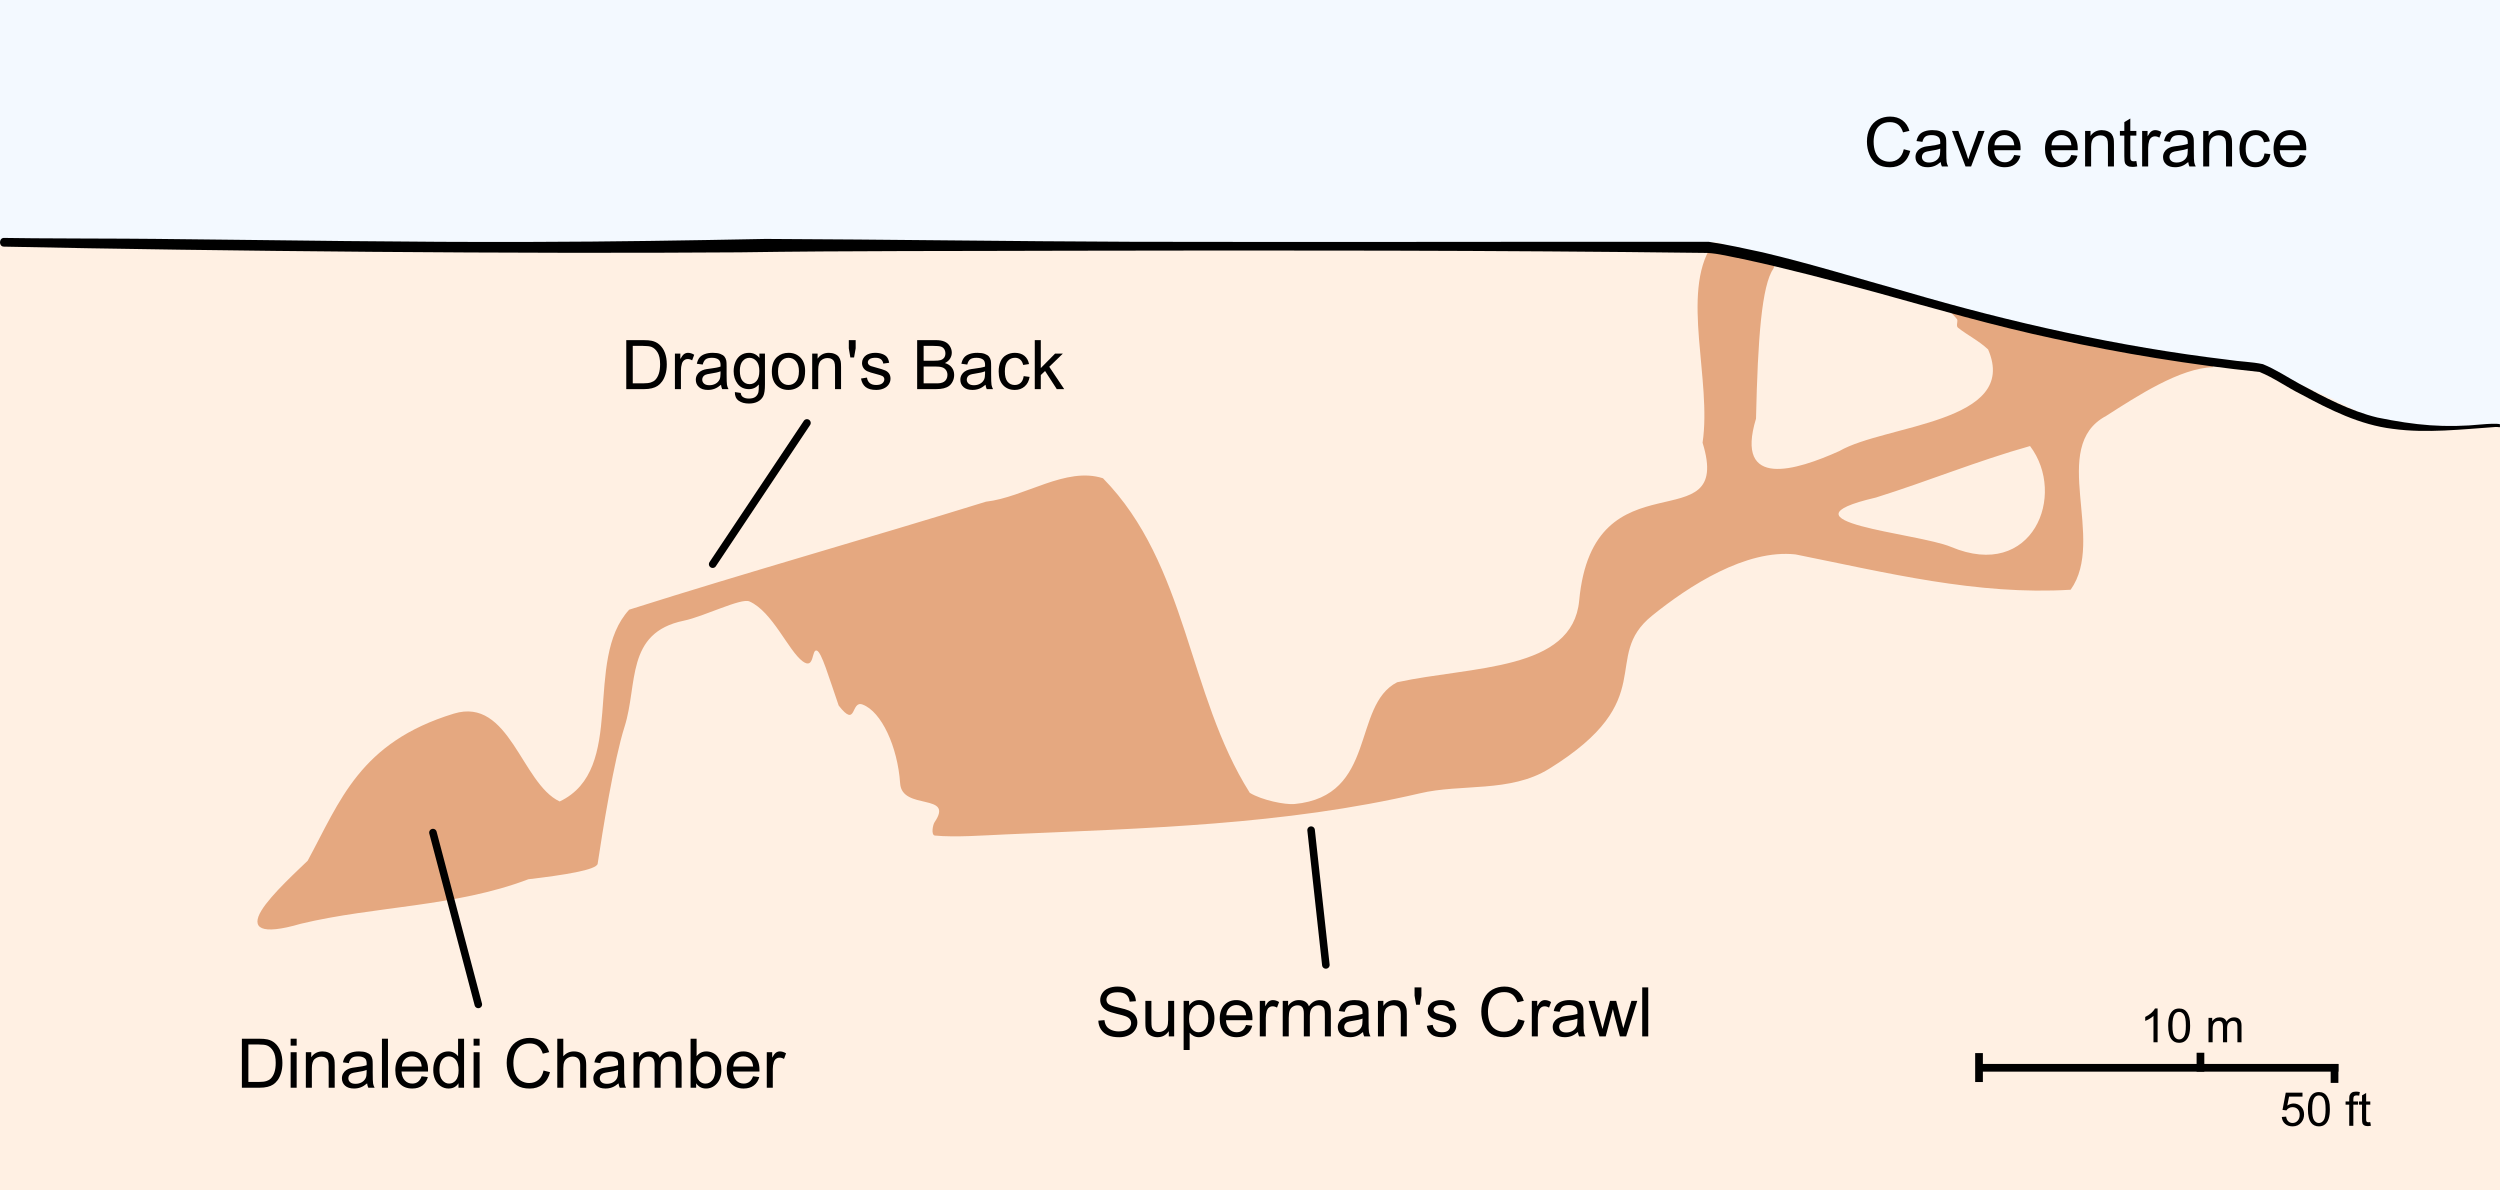 <?xml version="1.0" encoding="UTF-8" standalone="no"?>
<!-- Created with Inkscape (http://www.inkscape.org/) -->

<svg
   xmlns:dc="http://purl.org/dc/elements/1.1/"
   xmlns:cc="http://creativecommons.org/ns#"
   xmlns:rdf="http://www.w3.org/1999/02/22-rdf-syntax-ns#"
   xmlns:svg="http://www.w3.org/2000/svg"
   xmlns="http://www.w3.org/2000/svg"
   xmlns:sodipodi="http://sodipodi.sourceforge.net/DTD/sodipodi-0.dtd"
   xmlns:inkscape="http://www.inkscape.org/namespaces/inkscape"
   id="svg2"
   version="1.1"
   inkscape:version="0.48.4 r9939"
   width="1322.249"
   height="629.404"
   sodipodi:docname="Cross-section_of_the_Rising_Star_cave_system Dinaledi Chamber clean.svg">
  <defs
     id="defs6">
    <marker
       inkscape:stockid="DotS"
       orient="auto"
       refY="0"
       refX="0"
       id="DotS"
       style="overflow:visible">
      <path
         id="path4035"
         d="m -2.5,-1 c 0,2.76 -2.24,5 -5,5 -2.76,0 -5,-2.24 -5,-5 0,-2.76 2.24,-5 5,-5 2.76,0 5,2.24 5,5 z"
         style="fill-rule:evenodd;stroke:#000000;stroke-width:1pt"
         transform="matrix(0.2,0,0,0.2,1.48,0.2)"
         inkscape:connector-curvature="0" />
    </marker>
    <marker
       inkscape:stockid="DotM"
       orient="auto"
       refY="0"
       refX="0"
       id="DotM"
       style="overflow:visible">
      <path
         id="path4032"
         d="m -2.5,-1 c 0,2.76 -2.24,5 -5,5 -2.76,0 -5,-2.24 -5,-5 0,-2.76 2.24,-5 5,-5 2.76,0 5,2.24 5,5 z"
         style="fill-rule:evenodd;stroke:#000000;stroke-width:1pt"
         transform="matrix(0.4,0,0,0.4,2.96,0.4)"
         inkscape:connector-curvature="0" />
    </marker>
    <marker
       inkscape:stockid="DotL"
       orient="auto"
       refY="0"
       refX="0"
       id="DotL"
       style="overflow:visible">
      <path
         id="path4029"
         d="m -2.5,-1 c 0,2.76 -2.24,5 -5,5 -2.76,0 -5,-2.24 -5,-5 0,-2.76 2.24,-5 5,-5 2.76,0 5,2.24 5,5 z"
         style="fill-rule:evenodd;stroke:#000000;stroke-width:1pt"
         transform="matrix(0.8,0,0,0.8,5.92,0.8)"
         inkscape:connector-curvature="0" />
    </marker>
  </defs>
  <sodipodi:namedview
     pagecolor="#ffffff"
     bordercolor="#666666"
     borderopacity="1"
     objecttolerance="10"
     gridtolerance="10"
     guidetolerance="10"
     inkscape:pageopacity="0"
     inkscape:pageshadow="2"
     inkscape:window-width="1366"
     inkscape:window-height="716"
     id="namedview4"
     showgrid="false"
     inkscape:zoom="0.022097087"
     inkscape:cx="1140.4939"
     inkscape:cy="3264.1068"
     inkscape:window-x="-8"
     inkscape:window-y="-8"
     inkscape:window-maximized="1"
     inkscape:current-layer="svg2"
     fit-margin-top="0"
     fit-margin-left="0"
     fit-margin-right="0"
     fit-margin-bottom="0" />
  <g
     id="g3945"
     transform="translate(-2596.074,1203.466)" />
  <g
     id="g5112"
     transform="translate(-5639.971,86.202)">
    <path
       style="fill:#f3f9ff;fill-opacity:1;fill-rule:nonzero;stroke:none"
       d="m 5639.972,510.057 82.72,0 825.477,0 c 65.503,-25.894 137.648,-46.679 199.858,-68.095 40.406,-13.91 67.301,-4.394 88.489,-12.501 21.57,-8.252 39.153,-19.491 61.488,-32.413 16.118,-9.325 44.252,2.858 64.216,-2.754 l 0,-480.497 -1322.248,0 z"
       id="path4609"
       inkscape:connector-curvature="0"
       sodipodi:nodetypes="cccssscccc" />
    <path
       sodipodi:nodetypes="cccssscccc"
       inkscape:connector-curvature="0"
       id="rect4598"
       d="m 5639.972,41.889 82.72,0 825.477,0 c 65.503,21.77 137.648,39.246 199.858,57.252 40.406,11.695 67.301,3.695 88.489,10.51 21.57,6.938 39.252,16.185 61.488,27.251 16.118,8.022 44.252,0.76 64.216,2.315 l 0,403.984 -1322.248,0 z"
       style="fill:#fff0e3;fill-opacity:1;fill-rule:nonzero;stroke:none" />
    <path
       sodipodi:nodetypes="ccscscccccscsccccsssscscscccsscccccccccscccccccccscc"
       inkscape:connector-curvature="0"
       id="path3000"
       d="m 6545.269,43.685 c -16.414,25.346 0.139,71.375 -4.812,104.257 16.662,53.877 -57.852,4.212 -65.254,83.487 -3.489,37.367 -56.548,34.571 -96.284,43.211 -24.104,12.369 -10.437,60.241 -54.3,64.404 -4.954,0.47 -17.257,-2.024 -23.631,-5.916 -32.981,-52.189 -32.9,-120.676 -77.64,-166.371 -19.584,-6.365 -41.408,10.052 -61.92,12.386 -62.748,19.444 -126.14,37.265 -188.683,57.108 -24.697,26.878 -0.969,84.416 -36.759,101.441 -20.23,-9.444 -26.511,-55.469 -55.986,-46.459 -49.759,15.211 -60.024,45.916 -77.305,77.802 -4.52,4.448 -19.31,17.784 -24.492,26.401 -5.477,9.108 -0.68,13.231 20.856,6.938 38.938,-9.366 81.996,-8.9 120.365,-23.542 18.923,-2.229 36.161,-4.94 36.651,-8.232 2.52,-16.939 8.695,-55.1 14.199,-72.375 7.179,-22.534 0.369,-49.756 31.343,-56.147 10.688,-2.205 30.316,-12.155 34.72,-10.196 12.253,5.451 20.581,26.083 28.182,31.699 6.383,4.716 4.563,-6.751 7.509,-5.675 2.492,0.91 6.213,13.745 11.512,29.034 9.7,12.511 6.27,-2.887 12.634,-0.518 9.952,3.704 18.551,22.211 19.885,41.787 0.983,14.425 28.876,4.809 18.201,20.446 -0.908,1.33 -1.984,6.853 0.194,7.067 10.652,1.047 26.332,-0.126 37.223,-0.604 74.674,-3.278 147.213,-4.965 219.163,-21.708 22.046,-5.259 47.796,-0.21 68.458,-12.99 59.625,-36.881 27.003,-58.802 54.464,-81.006 19.485,-15.754 49.604,-35.255 75.87,-32.389 48.04,9.629 96.037,21.706 145.494,18.676 18.989,-26.632 -11.85,-75.559 18.73,-91.903 16.429,-10.502 39.246,-25.484 56.742,-25.797 -0.149,-0.19 -0.302,-0.389 -0.421,-0.55 -2.094,-7.047 -12.672,-0.096 -18.429,-3.054 -39.581,-8.962 -76.065,-17.222 -115.705,-26.174 -1.558,0.836 -2.252,0.399 -5.751,-1.083 0.13,0.535 4.758,5.197 4.888,5.733 0.24,1.419 -0.73,3.363 0.378,4.24 5.087,4.031 11.035,6.889 15.925,11.512 16.784,38.884 -54.514,39.702 -78.719,53.741 -22.724,10.221 -55.453,20.419 -44.042,-17.177 0.961,-42.503 2.99,-70.345 9.279,-79.506 0.042,-0.122 0.083,-0.247 0.13,-0.367 0.544,-1.397 0.826,-2.245 1.273,-3.097 -11.371,-2.893 -22.744,-5.773 -34.137,-8.534 z m 168.388,106.026 c 19.587,25.841 1.412,71.449 -41.733,53.364 -17.838,-7.477 -95.414,-13.153 -39.737,-26.142 27.33,-8.55 53.913,-19.488 81.47,-27.221 z"
       style="fill:#e5a880;fill-opacity:1" />
    <path
       sodipodi:nodetypes="cccccccccccsscsccccccccccccc"
       inkscape:connector-curvature="0"
       id="path3831"
       d="m 5641.83,39.632 c -2.52,0.296 -2.489,4.601 0.162,4.607 115.253,2.443 273.715,3.891 388.994,3.021 58.096,-0.885 116.201,-0.622 174.302,-0.853 112.54,-0.232 225.085,-0.251 337.618,1.169 6.31,0.334 12.483,2.048 18.69,3.195 23.673,5.069 47.115,11.375 70.515,17.645 31.384,8.669 62.67,17.792 94.537,24.56 35.765,7.847 72.009,13.71 108.422,17.565 7.682,3.109 14.419,8.071 21.872,11.762 15.278,8.233 31.215,16.248 48.673,18.325 17.758,2.435 36.535,0.225 54.37,-1.01 0.996,-0.069 2.212,0.319 2.212,0.025 l 0,-1.462 c -1.447,-0.516 -7.326,-0.129 -8.91,0.028 -20.46,2.031 -35.669,0.531 -55.878,-3.57 -14.609,-3.524 -27.972,-10.707 -41.125,-17.78 -6.447,-3.527 -12.642,-7.677 -19.456,-10.459 -6.058,-1.293 -12.3,-1.336 -18.41,-2.318 -57.68,-6.884 -114.604,-19.641 -170.293,-35.964 -25.29,-7.033 -50.386,-14.833 -75.94,-20.868 -9.451,-2.044 -18.965,-4.171 -28.533,-5.578 -101.455,-0.069 -202.911,0.238 -304.366,0.007 -64.773,-0.24 -129.543,-1.24 -194.315,-1.512 -40.754,0.806 -81.512,1.477 -122.275,1.571 -66.887,0.271 -133.766,-0.939 -200.648,-1.59 -12.342,-0.194 -67.896,-0.184 -80.217,-0.516 z"
       style="font-size:medium;font-style:normal;font-variant:normal;font-weight:normal;font-stretch:normal;text-indent:0;text-align:start;text-decoration:none;line-height:normal;letter-spacing:normal;word-spacing:normal;text-transform:none;direction:ltr;block-progression:tb;writing-mode:lr-tb;text-anchor:start;baseline-shift:baseline;color:#000000;fill:#000000;fill-opacity:1;stroke:none;stroke-width:5;marker:none;visibility:visible;display:inline;overflow:visible;enable-background:accumulate;font-family:Sans;-inkscape-font-specification:Sans" />
    <g
       id="flowRoot3842"
       style="font-size:10px;font-style:normal;font-variant:normal;font-weight:normal;font-stretch:normal;text-align:center;line-height:125%;letter-spacing:0px;word-spacing:0px;text-anchor:middle;fill:#000000;fill-opacity:1;stroke:none;font-family:Arial;-inkscape-font-specification:Arial"
       transform="matrix(0.503,0,0,0.503,2821.627,-65.274)">
      <path
         id="path5035"
         style="font-size:72px"
         d="m 6757.961,1031.603 6.434,-0.562 c 0.305,2.578 1.014,4.693 2.127,6.346 1.113,1.652 2.842,2.988 5.186,4.008 2.344,1.02 4.981,1.529 7.91,1.529 2.602,0 4.898,-0.387 6.891,-1.16 1.992,-0.773 3.475,-1.834 4.447,-3.182 0.973,-1.348 1.459,-2.818 1.459,-4.412 -1e-4,-1.617 -0.469,-3.029 -1.406,-4.236 -0.938,-1.207 -2.484,-2.221 -4.641,-3.041 -1.383,-0.539 -4.441,-1.377 -9.176,-2.514 -4.734,-1.137 -8.051,-2.209 -9.949,-3.217 -2.461,-1.289 -4.295,-2.889 -5.502,-4.799 -1.207,-1.91 -1.81,-4.049 -1.81,-6.416 0,-2.602 0.738,-5.033 2.215,-7.295 1.477,-2.262 3.633,-3.978 6.469,-5.15 2.836,-1.172 5.988,-1.758 9.457,-1.758 3.82,5e-5 7.189,0.615 10.107,1.846 2.918,1.231 5.162,3.041 6.732,5.432 1.57,2.391 2.414,5.098 2.531,8.121 l -6.539,0.492 c -0.352,-3.258 -1.541,-5.719 -3.568,-7.383 -2.027,-1.664 -5.021,-2.496 -8.982,-2.496 -4.125,10e-5 -7.131,0.756 -9.018,2.268 -1.887,1.512 -2.83,3.334 -2.83,5.467 0,1.852 0.668,3.375 2.004,4.57 1.312,1.195 4.74,2.42 10.283,3.674 5.543,1.254 9.346,2.35 11.408,3.287 3,1.383 5.215,3.135 6.644,5.256 1.43,2.121 2.144,4.564 2.145,7.33 -1e-4,2.742 -0.785,5.326 -2.356,7.752 -1.57,2.426 -3.826,4.312 -6.768,5.66 -2.941,1.348 -6.252,2.022 -9.932,2.022 -4.664,0 -8.572,-0.68 -11.725,-2.039 -3.152,-1.359 -5.625,-3.404 -7.418,-6.135 -1.793,-2.731 -2.736,-5.818 -2.83,-9.264 z"
         inkscape:connector-curvature="0" />
      <path
         id="path5037"
         style="font-size:72px"
         d="m 6832.035,1048.161 0,-5.484 c -2.906,4.219 -6.856,6.328 -11.848,6.328 -2.203,0 -4.26,-0.422 -6.17,-1.266 -1.91,-0.844 -3.328,-1.904 -4.254,-3.182 -0.926,-1.277 -1.576,-2.842 -1.951,-4.693 -0.258,-1.242 -0.387,-3.211 -0.387,-5.906 l 0,-23.133 6.328,0 0,20.707 c 0,3.305 0.129,5.531 0.387,6.68 0.399,1.664 1.242,2.971 2.531,3.92 1.289,0.949 2.883,1.424 4.781,1.424 1.898,0 3.68,-0.486 5.344,-1.459 1.664,-0.973 2.842,-2.297 3.533,-3.973 0.691,-1.676 1.037,-4.107 1.037,-7.295 l 0,-20.004 6.328,0 0,37.336 z"
         inkscape:connector-curvature="0" />
      <path
         id="path5039"
         style="font-size:72px"
         d="m 6847.645,1062.47 0,-51.645 5.766,0 0,4.851 c 1.359,-1.898 2.894,-3.322 4.605,-4.271 1.711,-0.949 3.785,-1.424 6.223,-1.424 3.188,0 6,0.82 8.438,2.461 2.437,1.641 4.277,3.955 5.519,6.943 1.242,2.988 1.863,6.264 1.863,9.826 0,3.82 -0.686,7.26 -2.057,10.318 -1.371,3.059 -3.363,5.402 -5.977,7.031 -2.613,1.629 -5.361,2.443 -8.244,2.443 -2.109,0 -4.002,-0.445 -5.678,-1.336 -1.676,-0.891 -3.053,-2.016 -4.131,-3.375 l 0,18.176 z m 5.731,-32.766 c 0,4.805 0.973,8.355 2.918,10.652 1.945,2.297 4.301,3.445 7.066,3.445 2.812,0 5.221,-1.189 7.225,-3.568 2.004,-2.379 3.006,-6.064 3.006,-11.057 0,-4.758 -0.979,-8.32 -2.936,-10.688 -1.957,-2.367 -4.295,-3.551 -7.014,-3.551 -2.695,1e-4 -5.08,1.26 -7.154,3.779 -2.074,2.52 -3.111,6.182 -3.111,10.986 z"
         inkscape:connector-curvature="0" />
      <path
         id="path5041"
         style="font-size:72px"
         d="m 6913.281,1036.138 6.539,0.808 c -1.031,3.82 -2.941,6.785 -5.731,8.895 -2.789,2.109 -6.351,3.164 -10.688,3.164 -5.461,0 -9.791,-1.682 -12.99,-5.045 -3.199,-3.363 -4.799,-8.08 -4.799,-14.15 0,-6.281 1.617,-11.156 4.851,-14.625 3.234,-3.469 7.43,-5.203 12.586,-5.203 4.992,0 9.07,1.699 12.234,5.098 3.164,3.398 4.746,8.18 4.746,14.344 0,0.375 -0.012,0.938 -0.035,1.688 l -27.844,0 c 0.234,4.102 1.395,7.242 3.481,9.422 2.086,2.18 4.688,3.269 7.805,3.269 2.32,0 4.301,-0.609 5.941,-1.828 1.641,-1.219 2.941,-3.164 3.902,-5.836 z m -20.777,-10.23 20.848,0 c -0.281,-3.141 -1.078,-5.496 -2.391,-7.066 -2.016,-2.438 -4.629,-3.656 -7.84,-3.656 -2.906,10e-5 -5.35,0.973 -7.33,2.918 -1.98,1.945 -3.076,4.547 -3.287,7.805 z"
         inkscape:connector-curvature="0" />
      <path
         id="path5043"
         style="font-size:72px"
         d="m 6927.73,1048.161 0,-37.336 5.695,0 0,5.66 c 1.453,-2.648 2.795,-4.394 4.025,-5.238 1.23,-0.844 2.584,-1.266 4.061,-1.266 2.133,0 4.301,0.68 6.504,2.039 l -2.18,5.871 c -1.547,-0.914 -3.094,-1.371 -4.641,-1.371 -1.383,0 -2.625,0.416 -3.727,1.248 -1.101,0.832 -1.887,1.986 -2.355,3.463 -0.703,2.25 -1.055,4.711 -1.055,7.383 l 0,19.547 z"
         inkscape:connector-curvature="0" />
      <path
         id="path5045"
         style="font-size:72px"
         d="m 6951.848,1048.161 0,-37.336 5.66,0 0,5.238 c 1.172,-1.828 2.731,-3.299 4.676,-4.412 1.945,-1.113 4.16,-1.67 6.644,-1.67 2.766,0 5.033,0.574 6.803,1.723 1.77,1.148 3.018,2.754 3.744,4.816 2.953,-4.359 6.797,-6.539 11.531,-6.539 3.703,0 6.551,1.025 8.543,3.076 1.992,2.051 2.988,5.209 2.988,9.475 l 0,25.629 -6.293,0 0,-23.52 c 0,-2.531 -0.205,-4.354 -0.615,-5.467 -0.41,-1.113 -1.154,-2.01 -2.232,-2.689 -1.078,-0.68 -2.344,-1.02 -3.797,-1.02 -2.625,0 -4.805,0.873 -6.539,2.619 -1.734,1.746 -2.602,4.541 -2.602,8.385 l 0,21.691 -6.328,0 0,-24.258 c 0,-2.812 -0.516,-4.922 -1.547,-6.328 -1.031,-1.406 -2.719,-2.109 -5.062,-2.109 -1.781,0 -3.428,0.469 -4.939,1.406 -1.512,0.938 -2.607,2.309 -3.287,4.113 -0.68,1.805 -1.02,4.406 -1.02,7.805 l 0,19.371 z"
         inkscape:connector-curvature="0" />
      <path
         id="path5047"
         style="font-size:72px"
         d="m 7036.258,1043.556 c -2.344,1.992 -4.6,3.398 -6.768,4.219 -2.168,0.82 -4.494,1.23 -6.979,1.23 -4.102,0 -7.254,-1.002 -9.457,-3.006 -2.203,-2.004 -3.305,-4.564 -3.305,-7.682 0,-1.828 0.416,-3.498 1.248,-5.01 0.832,-1.512 1.922,-2.725 3.27,-3.639 1.348,-0.914 2.865,-1.605 4.553,-2.074 1.242,-0.328 3.117,-0.644 5.625,-0.949 5.109,-0.609 8.871,-1.336 11.285,-2.18 0.023,-0.867 0.035,-1.418 0.035,-1.652 0,-2.578 -0.598,-4.394 -1.793,-5.449 -1.617,-1.43 -4.02,-2.144 -7.207,-2.144 -2.977,0 -5.174,0.521 -6.592,1.564 -1.418,1.043 -2.467,2.889 -3.147,5.537 l -6.188,-0.844 c 0.562,-2.648 1.488,-4.787 2.777,-6.416 1.289,-1.629 3.152,-2.883 5.59,-3.762 2.438,-0.879 5.262,-1.318 8.473,-1.318 3.188,0 5.777,0.375 7.769,1.125 1.992,0.75 3.457,1.693 4.394,2.83 0.938,1.137 1.594,2.572 1.969,4.307 0.211,1.078 0.316,3.023 0.316,5.836 l 0,8.438 c 0,5.883 0.135,9.604 0.404,11.162 0.27,1.559 0.803,3.053 1.6,4.482 l -6.609,0 c -0.656,-1.312 -1.078,-2.848 -1.266,-4.606 z m -0.527,-14.133 c -2.297,0.938 -5.742,1.734 -10.336,2.391 -2.602,0.375 -4.441,0.797 -5.519,1.266 -1.078,0.469 -1.91,1.154 -2.496,2.057 -0.586,0.902 -0.879,1.904 -0.879,3.006 0,1.688 0.639,3.094 1.916,4.219 1.277,1.125 3.147,1.688 5.607,1.688 2.438,0 4.606,-0.533 6.504,-1.6 1.899,-1.066 3.293,-2.525 4.184,-4.377 0.68,-1.43 1.02,-3.539 1.02,-6.328 z"
         inkscape:connector-curvature="0" />
      <path
         id="path5049"
         style="font-size:72px"
         d="m 7051.973,1048.161 0,-37.336 5.695,0 0,5.309 c 2.742,-4.101 6.703,-6.152 11.883,-6.152 2.25,0 4.318,0.404 6.205,1.213 1.887,0.809 3.299,1.869 4.236,3.182 0.938,1.313 1.594,2.871 1.969,4.676 0.234,1.172 0.352,3.223 0.352,6.152 l 0,22.957 -6.328,0 0,-22.711 c -1e-4,-2.578 -0.246,-4.506 -0.738,-5.783 -0.492,-1.277 -1.365,-2.297 -2.619,-3.058 -1.254,-0.762 -2.725,-1.143 -4.412,-1.143 -2.695,0 -5.021,0.856 -6.979,2.566 -1.957,1.711 -2.936,4.957 -2.936,9.738 l 0,20.391 z"
         inkscape:connector-curvature="0" />
      <path
         id="path5051"
         style="font-size:72px"
         d="m 7092.086,1014.868 -1.617,-9.633 0,-8.613 7.207,0 0,8.613 -1.688,9.633 z"
         inkscape:connector-curvature="0" />
      <path
         id="path5053"
         style="font-size:72px"
         d="m 7103.301,1037.017 6.258,-0.984 c 0.351,2.508 1.33,4.43 2.936,5.766 1.605,1.336 3.85,2.004 6.732,2.004 2.906,0 5.062,-0.592 6.469,-1.775 1.406,-1.184 2.109,-2.572 2.109,-4.166 0,-1.43 -0.621,-2.555 -1.863,-3.375 -0.867,-0.562 -3.023,-1.277 -6.469,-2.144 -4.641,-1.172 -7.857,-2.186 -9.65,-3.041 -1.793,-0.856 -3.152,-2.039 -4.078,-3.551 -0.926,-1.512 -1.389,-3.182 -1.389,-5.01 0,-1.664 0.381,-3.205 1.143,-4.623 0.762,-1.418 1.799,-2.596 3.111,-3.533 0.984,-0.727 2.326,-1.342 4.025,-1.846 1.699,-0.504 3.521,-0.756 5.467,-0.756 2.93,0 5.502,0.422 7.717,1.266 2.215,0.844 3.849,1.986 4.904,3.428 1.055,1.441 1.781,3.369 2.18,5.783 l -6.188,0.844 c -0.281,-1.922 -1.096,-3.422 -2.443,-4.5 -1.348,-1.078 -3.252,-1.617 -5.713,-1.617 -2.906,10e-5 -4.981,0.48 -6.223,1.441 -1.242,0.961 -1.863,2.086 -1.863,3.375 -1e-4,0.82 0.258,1.559 0.773,2.215 0.516,0.68 1.324,1.242 2.426,1.688 0.633,0.234 2.496,0.773 5.59,1.617 4.477,1.195 7.6,2.174 9.369,2.936 1.77,0.762 3.158,1.869 4.166,3.322 1.008,1.453 1.512,3.258 1.512,5.414 0,2.109 -0.615,4.096 -1.846,5.959 -1.23,1.863 -3.006,3.305 -5.326,4.324 -2.32,1.02 -4.945,1.529 -7.875,1.529 -4.852,0 -8.549,-1.008 -11.092,-3.023 -2.543,-2.016 -4.166,-5.004 -4.869,-8.965 z"
         inkscape:connector-curvature="0" />
      <path
         id="path5055"
         style="font-size:72px"
         d="m 7199.383,1030.091 6.82,1.723 c -1.43,5.602 -4.002,9.873 -7.717,12.815 -3.715,2.941 -8.256,4.412 -13.623,4.412 -5.555,0 -10.072,-1.131 -13.553,-3.393 -3.48,-2.262 -6.129,-5.537 -7.945,-9.826 -1.816,-4.289 -2.725,-8.895 -2.725,-13.816 0,-5.367 1.025,-10.049 3.076,-14.045 2.051,-3.996 4.969,-7.031 8.754,-9.105 3.785,-2.074 7.951,-3.111 12.498,-3.111 5.156,5e-5 9.492,1.313 13.008,3.938 3.515,2.625 5.965,6.316 7.348,11.074 l -6.715,1.582 c -1.195,-3.75 -2.93,-6.481 -5.203,-8.191 -2.273,-1.711 -5.133,-2.566 -8.578,-2.566 -3.961,0 -7.271,0.949 -9.932,2.848 -2.66,1.899 -4.529,4.447 -5.607,7.646 -1.078,3.199 -1.617,6.498 -1.617,9.896 0,4.383 0.639,8.209 1.916,11.479 1.277,3.269 3.264,5.713 5.959,7.33 2.695,1.617 5.613,2.426 8.754,2.426 3.82,0 7.055,-1.102 9.703,-3.305 2.648,-2.203 4.441,-5.473 5.379,-9.809 z"
         inkscape:connector-curvature="0" />
      <path
         id="path5057"
         style="font-size:72px"
         d="m 7213.762,1048.161 0,-37.336 5.695,0 0,5.66 c 1.453,-2.648 2.795,-4.394 4.025,-5.238 1.23,-0.844 2.584,-1.266 4.061,-1.266 2.133,0 4.301,0.68 6.504,2.039 l -2.18,5.871 c -1.547,-0.914 -3.094,-1.371 -4.641,-1.371 -1.383,0 -2.625,0.416 -3.727,1.248 -1.102,0.832 -1.887,1.986 -2.356,3.463 -0.703,2.25 -1.055,4.711 -1.055,7.383 l 0,19.547 z"
         inkscape:connector-curvature="0" />
      <path
         id="path5059"
         style="font-size:72px"
         d="m 7262.242,1043.556 c -2.344,1.992 -4.6,3.398 -6.768,4.219 -2.168,0.82 -4.494,1.23 -6.979,1.23 -4.102,0 -7.254,-1.002 -9.457,-3.006 -2.203,-2.004 -3.305,-4.564 -3.305,-7.682 0,-1.828 0.416,-3.498 1.248,-5.01 0.832,-1.512 1.922,-2.725 3.27,-3.639 1.348,-0.914 2.865,-1.605 4.553,-2.074 1.242,-0.328 3.117,-0.644 5.625,-0.949 5.109,-0.609 8.871,-1.336 11.285,-2.18 0.024,-0.867 0.035,-1.418 0.035,-1.652 0,-2.578 -0.598,-4.394 -1.793,-5.449 -1.617,-1.43 -4.019,-2.144 -7.207,-2.144 -2.977,0 -5.174,0.521 -6.592,1.564 -1.418,1.043 -2.467,2.889 -3.147,5.537 l -6.188,-0.844 c 0.562,-2.648 1.488,-4.787 2.777,-6.416 1.289,-1.629 3.152,-2.883 5.59,-3.762 2.438,-0.879 5.262,-1.318 8.473,-1.318 3.187,0 5.777,0.375 7.769,1.125 1.992,0.75 3.457,1.693 4.394,2.83 0.938,1.137 1.594,2.572 1.969,4.307 0.211,1.078 0.316,3.023 0.316,5.836 l 0,8.438 c -10e-5,5.883 0.135,9.604 0.404,11.162 0.27,1.559 0.803,3.053 1.6,4.482 l -6.609,0 c -0.656,-1.312 -1.078,-2.848 -1.266,-4.606 z m -0.527,-14.133 c -2.297,0.938 -5.742,1.734 -10.336,2.391 -2.602,0.375 -4.441,0.797 -5.519,1.266 -1.078,0.469 -1.91,1.154 -2.496,2.057 -0.586,0.902 -0.879,1.904 -0.879,3.006 0,1.688 0.639,3.094 1.916,4.219 1.277,1.125 3.147,1.688 5.607,1.688 2.438,0 4.606,-0.533 6.504,-1.6 1.898,-1.066 3.293,-2.525 4.184,-4.377 0.68,-1.43 1.02,-3.539 1.02,-6.328 z"
         inkscape:connector-curvature="0" />
      <path
         id="path5061"
         style="font-size:72px"
         d="m 7284.848,1048.161 -11.426,-37.336 6.539,0 5.941,21.551 2.215,8.016 c 0.094,-0.399 0.738,-2.965 1.934,-7.699 l 5.941,-21.867 6.504,0 5.59,21.656 1.863,7.137 2.144,-7.207 6.399,-21.586 6.152,0 -11.672,37.336 -6.574,0 -5.941,-22.359 -1.441,-6.363 -7.559,28.723 z"
         inkscape:connector-curvature="0" />
      <path
         id="path5063"
         style="font-size:72px"
         d="m 7329.848,1048.161 0,-51.539 6.328,0 0,51.539 z"
         inkscape:connector-curvature="0" />
    </g>
    <g
       id="flowRoot3852"
       style="font-size:10px;font-style:normal;font-variant:normal;font-weight:normal;font-stretch:normal;text-align:center;line-height:125%;letter-spacing:0px;word-spacing:0px;text-anchor:middle;fill:#000000;fill-opacity:1;stroke:none;font-family:Arial;-inkscape-font-specification:Arial"
       transform="matrix(0.503,0,0,0.503,2540.544,-407.613)">
      <path
         id="path4985"
         style="font-size:72px"
         d="m 6820.398,1048.161 0,-51.539 17.754,0 c 4.008,5e-5 7.066,0.246 9.176,0.738 2.953,0.68 5.473,1.91 7.559,3.691 2.719,2.297 4.752,5.232 6.1,8.807 1.348,3.574 2.022,7.658 2.022,12.252 0,3.914 -0.457,7.383 -1.371,10.406 -0.914,3.023 -2.086,5.525 -3.516,7.506 -1.43,1.98 -2.994,3.539 -4.693,4.676 -1.699,1.137 -3.75,1.998 -6.152,2.584 -2.402,0.586 -5.162,0.879 -8.279,0.879 z m 6.82,-6.082 11.004,0 c 3.398,0 6.064,-0.316 7.998,-0.949 1.934,-0.633 3.475,-1.523 4.623,-2.672 1.617,-1.617 2.877,-3.791 3.779,-6.521 0.902,-2.731 1.353,-6.041 1.354,-9.932 -1e-4,-5.391 -0.885,-9.533 -2.654,-12.428 -1.77,-2.894 -3.92,-4.834 -6.451,-5.818 -1.828,-0.703 -4.77,-1.055 -8.824,-1.055 l -10.828,0 z"
         inkscape:connector-curvature="0" />
      <path
         id="path4987"
         style="font-size:72px"
         d="m 6871.551,1048.161 0,-37.336 5.695,0 0,5.66 c 1.453,-2.648 2.795,-4.394 4.025,-5.238 1.23,-0.844 2.584,-1.266 4.061,-1.266 2.133,0 4.301,0.68 6.504,2.039 l -2.18,5.871 c -1.547,-0.914 -3.094,-1.371 -4.641,-1.371 -1.383,0 -2.625,0.416 -3.727,1.248 -1.102,0.832 -1.887,1.986 -2.356,3.463 -0.703,2.25 -1.055,4.711 -1.055,7.383 l 0,19.547 z"
         inkscape:connector-curvature="0" />
      <path
         id="path4989"
         style="font-size:72px"
         d="m 6920.031,1043.556 c -2.344,1.992 -4.6,3.398 -6.768,4.219 -2.168,0.82 -4.494,1.23 -6.979,1.23 -4.102,0 -7.254,-1.002 -9.457,-3.006 -2.203,-2.004 -3.305,-4.564 -3.305,-7.682 0,-1.828 0.416,-3.498 1.248,-5.01 0.832,-1.512 1.922,-2.725 3.269,-3.639 1.348,-0.914 2.865,-1.605 4.553,-2.074 1.242,-0.328 3.117,-0.644 5.625,-0.949 5.109,-0.609 8.871,-1.336 11.285,-2.18 0.023,-0.867 0.035,-1.418 0.035,-1.652 -10e-5,-2.578 -0.598,-4.394 -1.793,-5.449 -1.617,-1.43 -4.02,-2.144 -7.207,-2.144 -2.977,0 -5.174,0.521 -6.592,1.564 -1.418,1.043 -2.467,2.889 -3.147,5.537 l -6.188,-0.844 c 0.562,-2.648 1.488,-4.787 2.777,-6.416 1.289,-1.629 3.152,-2.883 5.59,-3.762 2.438,-0.879 5.262,-1.318 8.473,-1.318 3.188,0 5.777,0.375 7.77,1.125 1.992,0.75 3.457,1.693 4.394,2.83 0.938,1.137 1.594,2.572 1.969,4.307 0.211,1.078 0.316,3.023 0.316,5.836 l 0,8.438 c 0,5.883 0.135,9.604 0.404,11.162 0.27,1.559 0.803,3.053 1.6,4.482 l -6.609,0 c -0.656,-1.312 -1.078,-2.848 -1.266,-4.606 z m -0.527,-14.133 c -2.297,0.938 -5.742,1.734 -10.336,2.391 -2.602,0.375 -4.441,0.797 -5.52,1.266 -1.078,0.469 -1.91,1.154 -2.496,2.057 -0.586,0.902 -0.879,1.904 -0.879,3.006 0,1.688 0.639,3.094 1.916,4.219 1.277,1.125 3.146,1.688 5.607,1.688 2.438,0 4.605,-0.533 6.504,-1.6 1.898,-1.066 3.293,-2.525 4.184,-4.377 0.68,-1.43 1.02,-3.539 1.02,-6.328 z"
         inkscape:connector-curvature="0" />
      <path
         id="path4991"
         style="font-size:72px"
         d="m 6934.586,1051.255 6.152,0.914 c 0.258,1.898 0.973,3.281 2.144,4.148 1.57,1.172 3.715,1.758 6.434,1.758 2.93,-10e-5 5.191,-0.586 6.785,-1.758 1.594,-1.172 2.672,-2.812 3.234,-4.922 0.328,-1.289 0.48,-3.996 0.457,-8.121 -2.766,3.258 -6.211,4.887 -10.336,4.887 -5.133,0 -9.105,-1.852 -11.918,-5.555 -2.812,-3.703 -4.219,-8.145 -4.219,-13.324 0,-3.562 0.644,-6.85 1.934,-9.861 1.289,-3.012 3.158,-5.338 5.607,-6.979 2.449,-1.641 5.326,-2.461 8.631,-2.461 4.406,0 8.039,1.781 10.898,5.344 l 0,-4.5 5.836,0 0,32.273 c -1e-4,5.812 -0.592,9.932 -1.775,12.357 -1.184,2.426 -3.059,4.342 -5.625,5.748 -2.567,1.406 -5.725,2.109 -9.475,2.109 -4.453,0 -8.051,-1.002 -10.793,-3.006 -2.742,-2.004 -4.066,-5.021 -3.973,-9.053 z m 5.238,-22.43 c 0,4.898 0.973,8.473 2.918,10.723 1.945,2.25 4.383,3.375 7.312,3.375 2.906,0 5.344,-1.119 7.312,-3.357 1.969,-2.238 2.953,-5.748 2.953,-10.529 0,-4.57 -1.014,-8.016 -3.041,-10.336 -2.027,-2.32 -4.471,-3.481 -7.33,-3.481 -2.812,0 -5.203,1.143 -7.172,3.428 -1.969,2.285 -2.953,5.678 -2.953,10.178 z"
         inkscape:connector-curvature="0" />
      <path
         id="path4993"
         style="font-size:72px"
         d="m 6973.469,1029.493 c 0,-6.914 1.922,-12.035 5.766,-15.363 3.211,-2.765 7.125,-4.148 11.742,-4.148 5.133,0 9.328,1.682 12.586,5.045 3.258,3.363 4.887,8.01 4.887,13.94 0,4.805 -0.721,8.584 -2.162,11.338 -1.441,2.754 -3.539,4.893 -6.293,6.416 -2.754,1.523 -5.76,2.285 -9.018,2.285 -5.227,0 -9.451,-1.676 -12.674,-5.027 -3.223,-3.352 -4.834,-8.18 -4.834,-14.484 z m 6.504,0 c -1e-4,4.781 1.043,8.361 3.129,10.74 2.086,2.379 4.711,3.568 7.875,3.568 3.141,0 5.754,-1.195 7.84,-3.586 2.086,-2.391 3.129,-6.035 3.129,-10.934 0,-4.617 -1.049,-8.115 -3.147,-10.494 -2.098,-2.379 -4.705,-3.568 -7.822,-3.568 -3.164,0 -5.789,1.184 -7.875,3.551 -2.086,2.367 -3.129,5.941 -3.129,10.723 z"
         inkscape:connector-curvature="0" />
      <path
         id="path4995"
         style="font-size:72px"
         d="m 7015.902,1048.161 0,-37.336 5.695,0 0,5.309 c 2.742,-4.101 6.703,-6.152 11.883,-6.152 2.25,0 4.318,0.404 6.205,1.213 1.887,0.809 3.299,1.869 4.236,3.182 0.937,1.313 1.594,2.871 1.969,4.676 0.234,1.172 0.352,3.223 0.352,6.152 l 0,22.957 -6.328,0 0,-22.711 c -1e-4,-2.578 -0.246,-4.506 -0.738,-5.783 -0.492,-1.277 -1.365,-2.297 -2.619,-3.058 -1.254,-0.762 -2.725,-1.143 -4.412,-1.143 -2.695,0 -5.021,0.856 -6.979,2.566 -1.957,1.711 -2.936,4.957 -2.936,9.738 l 0,20.391 z"
         inkscape:connector-curvature="0" />
      <path
         id="path4997"
         style="font-size:72px"
         d="m 7056.016,1014.868 -1.617,-9.633 0,-8.613 7.207,0 0,8.613 -1.688,9.633 z"
         inkscape:connector-curvature="0" />
      <path
         id="path4999"
         style="font-size:72px"
         d="m 7067.23,1037.017 6.258,-0.984 c 0.351,2.508 1.33,4.43 2.936,5.766 1.605,1.336 3.85,2.004 6.732,2.004 2.906,0 5.062,-0.592 6.469,-1.775 1.406,-1.184 2.109,-2.572 2.109,-4.166 -1e-4,-1.43 -0.621,-2.555 -1.863,-3.375 -0.867,-0.562 -3.023,-1.277 -6.469,-2.144 -4.641,-1.172 -7.857,-2.186 -9.65,-3.041 -1.793,-0.856 -3.152,-2.039 -4.078,-3.551 -0.926,-1.512 -1.389,-3.182 -1.389,-5.01 0,-1.664 0.381,-3.205 1.143,-4.623 0.762,-1.418 1.799,-2.596 3.111,-3.533 0.984,-0.727 2.326,-1.342 4.025,-1.846 1.699,-0.504 3.521,-0.756 5.467,-0.756 2.93,0 5.502,0.422 7.717,1.266 2.215,0.844 3.85,1.986 4.904,3.428 1.055,1.441 1.781,3.369 2.18,5.783 l -6.188,0.844 c -0.281,-1.922 -1.096,-3.422 -2.443,-4.5 -1.348,-1.078 -3.252,-1.617 -5.713,-1.617 -2.906,10e-5 -4.981,0.48 -6.223,1.441 -1.242,0.961 -1.863,2.086 -1.863,3.375 0,0.82 0.258,1.559 0.773,2.215 0.516,0.68 1.324,1.242 2.426,1.688 0.633,0.234 2.496,0.773 5.59,1.617 4.476,1.195 7.6,2.174 9.369,2.936 1.77,0.762 3.158,1.869 4.166,3.322 1.008,1.453 1.512,3.258 1.512,5.414 -1e-4,2.109 -0.615,4.096 -1.846,5.959 -1.23,1.863 -3.006,3.305 -5.326,4.324 -2.32,1.02 -4.945,1.529 -7.875,1.529 -4.852,0 -8.549,-1.008 -11.092,-3.023 -2.543,-2.016 -4.166,-5.004 -4.869,-8.965 z"
         inkscape:connector-curvature="0" />
      <path
         id="path5001"
         style="font-size:72px"
         d="m 7126.258,1048.161 0,-51.539 19.336,0 c 3.938,5e-5 7.096,0.522 9.475,1.564 2.379,1.043 4.242,2.649 5.59,4.816 1.348,2.168 2.021,4.436 2.022,6.803 -10e-5,2.203 -0.598,4.277 -1.793,6.223 -1.195,1.945 -3,3.516 -5.414,4.711 3.117,0.914 5.514,2.473 7.189,4.676 1.676,2.203 2.514,4.805 2.514,7.805 -1e-4,2.414 -0.51,4.658 -1.529,6.732 -1.02,2.074 -2.279,3.674 -3.779,4.799 -1.5,1.125 -3.381,1.975 -5.643,2.549 -2.262,0.574 -5.033,0.861 -8.314,0.861 z m 6.82,-29.883 11.145,0 c 3.023,0 5.191,-0.199 6.504,-0.598 1.734,-0.516 3.041,-1.371 3.92,-2.566 0.879,-1.195 1.318,-2.695 1.318,-4.5 0,-1.711 -0.41,-3.217 -1.23,-4.518 -0.82,-1.301 -1.992,-2.191 -3.516,-2.672 -1.523,-0.48 -4.137,-0.721 -7.84,-0.721 l -10.301,0 z m 0,23.801 12.832,0 c 2.203,0 3.75,-0.082 4.641,-0.246 1.57,-0.281 2.883,-0.75 3.938,-1.406 1.055,-0.656 1.922,-1.611 2.602,-2.865 0.68,-1.254 1.02,-2.701 1.02,-4.342 -1e-4,-1.922 -0.492,-3.592 -1.477,-5.01 -0.984,-1.418 -2.35,-2.414 -4.096,-2.988 -1.746,-0.574 -4.26,-0.861 -7.541,-0.861 l -11.918,0 z"
         inkscape:connector-curvature="0" />
      <path
         id="path5003"
         style="font-size:72px"
         d="m 7198.188,1043.556 c -2.344,1.992 -4.6,3.398 -6.768,4.219 -2.168,0.82 -4.494,1.23 -6.979,1.23 -4.102,0 -7.254,-1.002 -9.457,-3.006 -2.203,-2.004 -3.305,-4.564 -3.305,-7.682 0,-1.828 0.416,-3.498 1.248,-5.01 0.832,-1.512 1.922,-2.725 3.27,-3.639 1.348,-0.914 2.865,-1.605 4.553,-2.074 1.242,-0.328 3.117,-0.644 5.625,-0.949 5.109,-0.609 8.871,-1.336 11.285,-2.18 0.023,-0.867 0.035,-1.418 0.035,-1.652 0,-2.578 -0.598,-4.394 -1.793,-5.449 -1.617,-1.43 -4.019,-2.144 -7.207,-2.144 -2.977,0 -5.174,0.521 -6.592,1.564 -1.418,1.043 -2.467,2.889 -3.147,5.537 l -6.188,-0.844 c 0.562,-2.648 1.488,-4.787 2.777,-6.416 1.289,-1.629 3.152,-2.883 5.59,-3.762 2.438,-0.879 5.262,-1.318 8.473,-1.318 3.188,0 5.777,0.375 7.769,1.125 1.992,0.75 3.457,1.693 4.394,2.83 0.938,1.137 1.594,2.572 1.969,4.307 0.211,1.078 0.316,3.023 0.316,5.836 l 0,8.438 c 0,5.883 0.135,9.604 0.404,11.162 0.27,1.559 0.803,3.053 1.6,4.482 l -6.609,0 c -0.656,-1.312 -1.078,-2.848 -1.266,-4.606 z m -0.527,-14.133 c -2.297,0.938 -5.742,1.734 -10.336,2.391 -2.602,0.375 -4.441,0.797 -5.519,1.266 -1.078,0.469 -1.91,1.154 -2.496,2.057 -0.586,0.902 -0.879,1.904 -0.879,3.006 0,1.688 0.639,3.094 1.916,4.219 1.277,1.125 3.147,1.688 5.607,1.688 2.438,0 4.606,-0.533 6.504,-1.6 1.898,-1.066 3.293,-2.525 4.184,-4.377 0.68,-1.43 1.02,-3.539 1.02,-6.328 z"
         inkscape:connector-curvature="0" />
      <path
         id="path5005"
         style="font-size:72px"
         d="m 7238.266,1034.486 6.223,0.809 c -0.68,4.289 -2.42,7.646 -5.221,10.072 -2.801,2.426 -6.24,3.639 -10.318,3.639 -5.109,0 -9.217,-1.67 -12.322,-5.01 -3.106,-3.34 -4.658,-8.127 -4.658,-14.361 0,-4.031 0.668,-7.559 2.004,-10.582 1.336,-3.023 3.369,-5.291 6.1,-6.803 2.73,-1.512 5.701,-2.268 8.912,-2.268 4.055,0 7.371,1.025 9.949,3.076 2.578,2.051 4.23,4.963 4.957,8.736 l -6.152,0.949 c -0.586,-2.508 -1.623,-4.394 -3.111,-5.66 -1.488,-1.266 -3.287,-1.898 -5.396,-1.899 -3.188,10e-5 -5.777,1.143 -7.77,3.428 -1.992,2.285 -2.988,5.9 -2.988,10.846 -1e-4,5.016 0.961,8.66 2.883,10.934 1.922,2.273 4.43,3.41 7.523,3.41 2.484,0 4.559,-0.762 6.223,-2.285 1.664,-1.524 2.719,-3.867 3.164,-7.031 z"
         inkscape:connector-curvature="0" />
      <path
         id="path5007"
         style="font-size:72px"
         d="m 7249.938,1048.161 0,-51.539 6.328,0 0,29.391 14.977,-15.188 8.191,0 -14.273,13.851 15.715,23.484 -7.805,0 -12.34,-19.09 -4.465,4.289 0,14.801 z"
         inkscape:connector-curvature="0" />
    </g>
    <g
       id="flowRoot3862"
       style="font-size:10px;font-style:normal;font-variant:normal;font-weight:normal;font-stretch:normal;text-align:center;line-height:125%;letter-spacing:0px;word-spacing:0px;text-anchor:middle;fill:#000000;fill-opacity:1;stroke:none;font-family:Arial;-inkscape-font-specification:Arial"
       transform="matrix(0.503,0,0,0.503,2365.044,-38.128)">
      <path
         id="path5066"
         style="font-size:72px"
         d="m 6765.133,1048.161 0,-51.539 17.754,0 c 4.008,5e-5 7.066,0.246 9.176,0.738 2.953,0.68 5.473,1.91 7.559,3.691 2.719,2.297 4.752,5.232 6.1,8.807 1.348,3.574 2.021,7.658 2.022,12.252 -10e-5,3.914 -0.457,7.383 -1.371,10.406 -0.914,3.023 -2.086,5.525 -3.516,7.506 -1.43,1.98 -2.994,3.539 -4.693,4.676 -1.699,1.137 -3.75,1.998 -6.152,2.584 -2.402,0.586 -5.162,0.879 -8.279,0.879 z m 6.82,-6.082 11.004,0 c 3.398,0 6.064,-0.316 7.998,-0.949 1.933,-0.633 3.475,-1.523 4.623,-2.672 1.617,-1.617 2.877,-3.791 3.779,-6.521 0.902,-2.731 1.353,-6.041 1.353,-9.932 0,-5.391 -0.885,-9.533 -2.654,-12.428 -1.77,-2.894 -3.92,-4.834 -6.451,-5.818 -1.828,-0.703 -4.77,-1.055 -8.824,-1.055 l -10.828,0 z"
         inkscape:connector-curvature="0" />
      <path
         id="path5068"
         style="font-size:72px"
         d="m 6816.391,1003.9 0,-7.277 6.328,0 0,7.277 z m 0,44.262 0,-37.336 6.328,0 0,37.336 z"
         inkscape:connector-curvature="0" />
      <path
         id="path5070"
         style="font-size:72px"
         d="m 6832.387,1048.161 0,-37.336 5.695,0 0,5.309 c 2.742,-4.101 6.703,-6.152 11.883,-6.152 2.25,0 4.318,0.404 6.205,1.213 1.887,0.809 3.299,1.869 4.236,3.182 0.938,1.313 1.594,2.871 1.969,4.676 0.234,1.172 0.351,3.223 0.352,6.152 l 0,22.957 -6.328,0 0,-22.711 c 0,-2.578 -0.246,-4.506 -0.738,-5.783 -0.492,-1.277 -1.365,-2.297 -2.619,-3.058 -1.254,-0.762 -2.725,-1.143 -4.412,-1.143 -2.695,0 -5.021,0.856 -6.979,2.566 -1.957,1.711 -2.936,4.957 -2.936,9.738 l 0,20.391 z"
         inkscape:connector-curvature="0" />
      <path
         id="path5072"
         style="font-size:72px"
         d="m 6896.828,1043.556 c -2.344,1.992 -4.6,3.398 -6.768,4.219 -2.168,0.82 -4.494,1.23 -6.979,1.23 -4.101,0 -7.254,-1.002 -9.457,-3.006 -2.203,-2.004 -3.305,-4.564 -3.305,-7.682 0,-1.828 0.416,-3.498 1.248,-5.01 0.832,-1.512 1.922,-2.725 3.269,-3.639 1.348,-0.914 2.865,-1.605 4.553,-2.074 1.242,-0.328 3.117,-0.644 5.625,-0.949 5.109,-0.609 8.871,-1.336 11.285,-2.18 0.023,-0.867 0.035,-1.418 0.035,-1.652 0,-2.578 -0.598,-4.394 -1.793,-5.449 -1.617,-1.43 -4.02,-2.144 -7.207,-2.144 -2.977,0 -5.174,0.521 -6.592,1.564 -1.418,1.043 -2.467,2.889 -3.146,5.537 l -6.188,-0.844 c 0.562,-2.648 1.488,-4.787 2.777,-6.416 1.289,-1.629 3.152,-2.883 5.59,-3.762 2.438,-0.879 5.262,-1.318 8.473,-1.318 3.188,0 5.777,0.375 7.769,1.125 1.992,0.75 3.457,1.693 4.395,2.83 0.937,1.137 1.594,2.572 1.969,4.307 0.211,1.078 0.316,3.023 0.316,5.836 l 0,8.438 c 0,5.883 0.135,9.604 0.404,11.162 0.27,1.559 0.803,3.053 1.6,4.482 l -6.609,0 c -0.656,-1.312 -1.078,-2.848 -1.266,-4.606 z m -0.527,-14.133 c -2.297,0.938 -5.742,1.734 -10.336,2.391 -2.602,0.375 -4.441,0.797 -5.519,1.266 -1.078,0.469 -1.91,1.154 -2.496,2.057 -0.586,0.902 -0.879,1.904 -0.879,3.006 0,1.688 0.639,3.094 1.916,4.219 1.277,1.125 3.147,1.688 5.607,1.688 2.438,0 4.606,-0.533 6.504,-1.6 1.898,-1.066 3.293,-2.525 4.184,-4.377 0.68,-1.43 1.02,-3.539 1.02,-6.328 z"
         inkscape:connector-curvature="0" />
      <path
         id="path5074"
         style="font-size:72px"
         d="m 6912.402,1048.161 0,-51.539 6.328,0 0,51.539 z"
         inkscape:connector-curvature="0" />
      <path
         id="path5076"
         style="font-size:72px"
         d="m 6954.133,1036.138 6.539,0.808 c -1.031,3.82 -2.942,6.785 -5.731,8.895 -2.789,2.109 -6.352,3.164 -10.688,3.164 -5.461,0 -9.791,-1.682 -12.99,-5.045 -3.199,-3.363 -4.799,-8.08 -4.799,-14.15 0,-6.281 1.617,-11.156 4.852,-14.625 3.234,-3.469 7.43,-5.203 12.586,-5.203 4.992,0 9.07,1.699 12.234,5.098 3.164,3.398 4.746,8.18 4.746,14.344 0,0.375 -0.012,0.938 -0.035,1.688 l -27.844,0 c 0.234,4.102 1.395,7.242 3.481,9.422 2.086,2.18 4.688,3.269 7.805,3.269 2.32,0 4.301,-0.609 5.941,-1.828 1.641,-1.219 2.941,-3.164 3.902,-5.836 z m -20.777,-10.23 20.848,0 c -0.281,-3.141 -1.078,-5.496 -2.391,-7.066 -2.016,-2.438 -4.629,-3.656 -7.84,-3.656 -2.906,10e-5 -5.35,0.973 -7.33,2.918 -1.98,1.945 -3.076,4.547 -3.287,7.805 z"
         inkscape:connector-curvature="0" />
      <path
         id="path5078"
         style="font-size:72px"
         d="m 6992.875,1048.161 0,-4.711 c -2.367,3.703 -5.848,5.555 -10.441,5.555 -2.977,0 -5.713,-0.82 -8.209,-2.461 -2.496,-1.641 -4.43,-3.932 -5.801,-6.873 -1.371,-2.941 -2.057,-6.322 -2.057,-10.143 0,-3.727 0.621,-7.107 1.863,-10.143 1.242,-3.035 3.105,-5.361 5.59,-6.979 2.484,-1.617 5.262,-2.426 8.332,-2.426 2.25,0 4.254,0.475 6.012,1.424 1.758,0.949 3.187,2.186 4.289,3.709 l 0,-18.492 6.293,0 0,51.539 z m -20.004,-18.633 c 0,4.781 1.008,8.355 3.023,10.723 2.016,2.367 4.394,3.551 7.137,3.551 2.766,0 5.115,-1.131 7.049,-3.393 1.933,-2.262 2.9,-5.713 2.9,-10.354 -10e-5,-5.109 -0.984,-8.859 -2.953,-11.25 -1.969,-2.391 -4.394,-3.586 -7.277,-3.586 -2.812,0 -5.162,1.149 -7.049,3.445 -1.887,2.297 -2.83,5.918 -2.83,10.863 z"
         inkscape:connector-curvature="0" />
      <path
         id="path5080"
         style="font-size:72px"
         d="m 7008.766,1003.9 0,-7.277 6.328,0 0,7.277 z m 0,44.262 0,-37.336 6.328,0 0,37.336 z"
         inkscape:connector-curvature="0" />
      <path
         id="path5082"
         style="font-size:72px"
         d="m 7082.312,1030.091 6.82,1.723 c -1.43,5.602 -4.002,9.873 -7.717,12.815 -3.715,2.941 -8.256,4.412 -13.623,4.412 -5.555,0 -10.072,-1.131 -13.553,-3.393 -3.48,-2.262 -6.129,-5.537 -7.945,-9.826 -1.816,-4.289 -2.725,-8.895 -2.725,-13.816 0,-5.367 1.025,-10.049 3.076,-14.045 2.051,-3.996 4.969,-7.031 8.754,-9.105 3.785,-2.074 7.951,-3.111 12.498,-3.111 5.156,5e-5 9.492,1.313 13.008,3.938 3.516,2.625 5.965,6.316 7.348,11.074 l -6.715,1.582 c -1.195,-3.75 -2.93,-6.481 -5.203,-8.191 -2.273,-1.711 -5.133,-2.566 -8.578,-2.566 -3.961,0 -7.271,0.949 -9.932,2.848 -2.66,1.899 -4.529,4.447 -5.607,7.646 -1.078,3.199 -1.617,6.498 -1.617,9.896 0,4.383 0.639,8.209 1.916,11.479 1.277,3.269 3.264,5.713 5.959,7.33 2.695,1.617 5.613,2.426 8.754,2.426 3.82,0 7.055,-1.102 9.703,-3.305 2.648,-2.203 4.441,-5.473 5.379,-9.809 z"
         inkscape:connector-curvature="0" />
      <path
         id="path5084"
         style="font-size:72px"
         d="m 7096.762,1048.161 0,-51.539 6.328,0 0,18.492 c 2.953,-3.422 6.68,-5.133 11.18,-5.133 2.766,0 5.168,0.545 7.207,1.635 2.039,1.09 3.498,2.596 4.377,4.518 0.879,1.922 1.318,4.711 1.318,8.367 l 0,23.66 -6.328,0 0,-23.66 c 0,-3.164 -0.685,-5.467 -2.057,-6.908 -1.371,-1.441 -3.311,-2.162 -5.818,-2.162 -1.875,10e-5 -3.639,0.486 -5.291,1.459 -1.652,0.973 -2.83,2.291 -3.533,3.955 -0.703,1.664 -1.055,3.961 -1.055,6.891 l 0,20.426 z"
         inkscape:connector-curvature="0" />
      <path
         id="path5086"
         style="font-size:72px"
         d="m 7161.203,1043.556 c -2.344,1.992 -4.6,3.398 -6.768,4.219 -2.168,0.82 -4.494,1.23 -6.979,1.23 -4.101,0 -7.254,-1.002 -9.457,-3.006 -2.203,-2.004 -3.305,-4.564 -3.305,-7.682 0,-1.828 0.416,-3.498 1.248,-5.01 0.832,-1.512 1.922,-2.725 3.269,-3.639 1.348,-0.914 2.865,-1.605 4.553,-2.074 1.242,-0.328 3.117,-0.644 5.625,-0.949 5.109,-0.609 8.871,-1.336 11.285,-2.18 0.023,-0.867 0.035,-1.418 0.035,-1.652 0,-2.578 -0.598,-4.394 -1.793,-5.449 -1.617,-1.43 -4.02,-2.144 -7.207,-2.144 -2.977,0 -5.174,0.521 -6.592,1.564 -1.418,1.043 -2.467,2.889 -3.146,5.537 l -6.188,-0.844 c 0.562,-2.648 1.488,-4.787 2.777,-6.416 1.289,-1.629 3.152,-2.883 5.59,-3.762 2.438,-0.879 5.262,-1.318 8.473,-1.318 3.188,0 5.777,0.375 7.769,1.125 1.992,0.75 3.457,1.693 4.395,2.83 0.937,1.137 1.594,2.572 1.969,4.307 0.211,1.078 0.316,3.023 0.316,5.836 l 0,8.438 c 0,5.883 0.135,9.604 0.404,11.162 0.27,1.559 0.803,3.053 1.6,4.482 l -6.609,0 c -0.656,-1.312 -1.078,-2.848 -1.266,-4.606 z m -0.527,-14.133 c -2.297,0.938 -5.742,1.734 -10.336,2.391 -2.602,0.375 -4.441,0.797 -5.519,1.266 -1.078,0.469 -1.91,1.154 -2.496,2.057 -0.586,0.902 -0.879,1.904 -0.879,3.006 0,1.688 0.639,3.094 1.916,4.219 1.277,1.125 3.147,1.688 5.607,1.688 2.438,0 4.606,-0.533 6.504,-1.6 1.898,-1.066 3.293,-2.525 4.184,-4.377 0.68,-1.43 1.02,-3.539 1.02,-6.328 z"
         inkscape:connector-curvature="0" />
      <path
         id="path5088"
         style="font-size:72px"
         d="m 7176.918,1048.161 0,-37.336 5.66,0 0,5.238 c 1.172,-1.828 2.731,-3.299 4.676,-4.412 1.945,-1.113 4.16,-1.67 6.644,-1.67 2.766,0 5.033,0.574 6.803,1.723 1.77,1.148 3.018,2.754 3.744,4.816 2.953,-4.359 6.797,-6.539 11.531,-6.539 3.703,0 6.551,1.025 8.543,3.076 1.992,2.051 2.988,5.209 2.988,9.475 l 0,25.629 -6.293,0 0,-23.52 c 0,-2.531 -0.205,-4.354 -0.615,-5.467 -0.41,-1.113 -1.154,-2.01 -2.232,-2.689 -1.078,-0.68 -2.344,-1.02 -3.797,-1.02 -2.625,0 -4.805,0.873 -6.539,2.619 -1.734,1.746 -2.602,4.541 -2.602,8.385 l 0,21.691 -6.328,0 0,-24.258 c -1e-4,-2.812 -0.516,-4.922 -1.547,-6.328 -1.031,-1.406 -2.719,-2.109 -5.062,-2.109 -1.781,0 -3.428,0.469 -4.939,1.406 -1.512,0.938 -2.607,2.309 -3.287,4.113 -0.68,1.805 -1.02,4.406 -1.02,7.805 l 0,19.371 z"
         inkscape:connector-curvature="0" />
      <path
         id="path5090"
         style="font-size:72px"
         d="m 7242.801,1048.161 -5.871,0 0,-51.539 6.328,0 0,18.387 c 2.672,-3.352 6.082,-5.027 10.23,-5.027 2.297,0 4.471,0.463 6.521,1.389 2.051,0.926 3.738,2.227 5.062,3.902 1.324,1.676 2.361,3.697 3.111,6.064 0.75,2.367 1.125,4.898 1.125,7.594 0,6.399 -1.582,11.344 -4.746,14.836 -3.164,3.492 -6.961,5.238 -11.391,5.238 -4.406,0 -7.863,-1.84 -10.371,-5.519 z m -0.07,-18.949 c 0,4.476 0.609,7.711 1.828,9.703 1.992,3.258 4.688,4.887 8.086,4.887 2.766,0 5.156,-1.201 7.172,-3.603 2.016,-2.402 3.023,-5.982 3.023,-10.74 0,-4.875 -0.967,-8.473 -2.9,-10.793 -1.934,-2.32 -4.272,-3.48 -7.014,-3.481 -2.766,10e-5 -5.156,1.201 -7.172,3.603 -2.016,2.402 -3.023,5.877 -3.023,10.424 z"
         inkscape:connector-curvature="0" />
      <path
         id="path5092"
         style="font-size:72px"
         d="m 7302.602,1036.138 6.539,0.808 c -1.031,3.82 -2.941,6.785 -5.73,8.895 -2.789,2.109 -6.352,3.164 -10.688,3.164 -5.461,0 -9.791,-1.682 -12.99,-5.045 -3.199,-3.363 -4.799,-8.08 -4.799,-14.15 0,-6.281 1.617,-11.156 4.852,-14.625 3.234,-3.469 7.43,-5.203 12.586,-5.203 4.992,0 9.07,1.699 12.234,5.098 3.164,3.398 4.746,8.18 4.746,14.344 -1e-4,0.375 -0.012,0.938 -0.035,1.688 l -27.844,0 c 0.234,4.102 1.395,7.242 3.48,9.422 2.086,2.18 4.688,3.269 7.805,3.269 2.32,0 4.301,-0.609 5.941,-1.828 1.641,-1.219 2.941,-3.164 3.902,-5.836 z m -20.777,-10.23 20.848,0 c -0.281,-3.141 -1.078,-5.496 -2.391,-7.066 -2.016,-2.438 -4.629,-3.656 -7.84,-3.656 -2.906,10e-5 -5.35,0.973 -7.33,2.918 -1.98,1.945 -3.076,4.547 -3.287,7.805 z"
         inkscape:connector-curvature="0" />
      <path
         id="path5094"
         style="font-size:72px"
         d="m 7317.051,1048.161 0,-37.336 5.695,0 0,5.66 c 1.453,-2.648 2.795,-4.394 4.025,-5.238 1.23,-0.844 2.584,-1.266 4.061,-1.266 2.133,0 4.301,0.68 6.504,2.039 l -2.18,5.871 c -1.547,-0.914 -3.094,-1.371 -4.641,-1.371 -1.383,0 -2.625,0.416 -3.727,1.248 -1.102,0.832 -1.887,1.986 -2.356,3.463 -0.703,2.25 -1.055,4.711 -1.055,7.383 l 0,19.547 z"
         inkscape:connector-curvature="0" />
    </g>
    <g
       id="flowRoot3897"
       style="font-size:10px;font-style:normal;font-variant:normal;font-weight:normal;font-stretch:normal;text-align:center;line-height:125%;letter-spacing:0px;word-spacing:0px;text-anchor:middle;fill:#000000;fill-opacity:1;stroke:none;font-family:Arial;-inkscape-font-specification:Arial"
       transform="matrix(0.503,0,0,0.503,3198.291,-525.398)">
      <path
         id="path5010"
         style="font-size:72px"
         d="m 6856.047,1030.091 6.82,1.723 c -1.43,5.602 -4.002,9.873 -7.717,12.815 -3.715,2.941 -8.256,4.412 -13.623,4.412 -5.555,0 -10.072,-1.131 -13.553,-3.393 -3.481,-2.262 -6.129,-5.537 -7.945,-9.826 -1.816,-4.289 -2.725,-8.895 -2.725,-13.816 0,-5.367 1.025,-10.049 3.076,-14.045 2.051,-3.996 4.969,-7.031 8.754,-9.105 3.785,-2.074 7.951,-3.111 12.498,-3.111 5.156,5e-5 9.492,1.313 13.008,3.938 3.516,2.625 5.965,6.316 7.348,11.074 l -6.715,1.582 c -1.195,-3.75 -2.93,-6.481 -5.203,-8.191 -2.273,-1.711 -5.133,-2.566 -8.578,-2.566 -3.961,0 -7.271,0.949 -9.932,2.848 -2.66,1.899 -4.529,4.447 -5.607,7.646 -1.078,3.199 -1.617,6.498 -1.617,9.896 0,4.383 0.639,8.209 1.916,11.479 1.277,3.269 3.264,5.713 5.959,7.33 2.695,1.617 5.613,2.426 8.754,2.426 3.82,0 7.055,-1.102 9.703,-3.305 2.648,-2.203 4.441,-5.473 5.379,-9.809 z"
         inkscape:connector-curvature="0" />
      <path
         id="path5012"
         style="font-size:72px"
         d="m 6894.859,1043.556 c -2.344,1.992 -4.6,3.398 -6.768,4.219 -2.168,0.82 -4.494,1.23 -6.979,1.23 -4.102,0 -7.254,-1.002 -9.457,-3.006 -2.203,-2.004 -3.305,-4.564 -3.305,-7.682 0,-1.828 0.416,-3.498 1.248,-5.01 0.832,-1.512 1.922,-2.725 3.269,-3.639 1.348,-0.914 2.865,-1.605 4.553,-2.074 1.242,-0.328 3.117,-0.644 5.625,-0.949 5.109,-0.609 8.871,-1.336 11.285,-2.18 0.023,-0.867 0.035,-1.418 0.035,-1.652 0,-2.578 -0.598,-4.394 -1.793,-5.449 -1.617,-1.43 -4.019,-2.144 -7.207,-2.144 -2.977,0 -5.174,0.521 -6.592,1.564 -1.418,1.043 -2.467,2.889 -3.147,5.537 l -6.188,-0.844 c 0.562,-2.648 1.488,-4.787 2.777,-6.416 1.289,-1.629 3.152,-2.883 5.59,-3.762 2.438,-0.879 5.262,-1.318 8.473,-1.318 3.188,0 5.777,0.375 7.77,1.125 1.992,0.75 3.457,1.693 4.394,2.83 0.938,1.137 1.594,2.572 1.969,4.307 0.211,1.078 0.316,3.023 0.316,5.836 l 0,8.438 c -1e-4,5.883 0.135,9.604 0.404,11.162 0.27,1.559 0.803,3.053 1.6,4.482 l -6.609,0 c -0.656,-1.312 -1.078,-2.848 -1.266,-4.606 z m -0.527,-14.133 c -2.297,0.938 -5.742,1.734 -10.336,2.391 -2.602,0.375 -4.441,0.797 -5.519,1.266 -1.078,0.469 -1.91,1.154 -2.496,2.057 -0.586,0.902 -0.879,1.904 -0.879,3.006 0,1.688 0.639,3.094 1.916,4.219 1.277,1.125 3.146,1.688 5.607,1.688 2.438,0 4.605,-0.533 6.504,-1.6 1.898,-1.066 3.293,-2.525 4.184,-4.377 0.68,-1.43 1.02,-3.539 1.02,-6.328 z"
         inkscape:connector-curvature="0" />
      <path
         id="path5014"
         style="font-size:72px"
         d="m 6920.945,1048.161 -14.203,-37.336 6.68,0 8.016,22.359 c 0.867,2.414 1.664,4.922 2.391,7.524 0.562,-1.969 1.348,-4.336 2.356,-7.102 l 8.297,-22.781 6.504,0 -14.133,37.336 z"
         inkscape:connector-curvature="0" />
      <path
         id="path5016"
         style="font-size:72px"
         d="m 6972.133,1036.138 6.539,0.808 c -1.031,3.82 -2.942,6.785 -5.731,8.895 -2.789,2.109 -6.352,3.164 -10.688,3.164 -5.461,0 -9.791,-1.682 -12.99,-5.045 -3.199,-3.363 -4.799,-8.08 -4.799,-14.15 0,-6.281 1.617,-11.156 4.852,-14.625 3.234,-3.469 7.43,-5.203 12.586,-5.203 4.992,0 9.07,1.699 12.234,5.098 3.164,3.398 4.746,8.18 4.746,14.344 0,0.375 -0.012,0.938 -0.035,1.688 l -27.844,0 c 0.234,4.102 1.395,7.242 3.481,9.422 2.086,2.18 4.688,3.269 7.805,3.269 2.32,0 4.301,-0.609 5.941,-1.828 1.641,-1.219 2.941,-3.164 3.902,-5.836 z m -20.777,-10.23 20.848,0 c -0.281,-3.141 -1.078,-5.496 -2.391,-7.066 -2.016,-2.438 -4.629,-3.656 -7.84,-3.656 -2.906,10e-5 -5.35,0.973 -7.33,2.918 -1.98,1.945 -3.076,4.547 -3.287,7.805 z"
         inkscape:connector-curvature="0" />
      <path
         id="path5018"
         style="font-size:72px"
         d="m 7032.18,1036.138 6.539,0.808 c -1.031,3.82 -2.941,6.785 -5.73,8.895 -2.789,2.109 -6.352,3.164 -10.688,3.164 -5.461,0 -9.791,-1.682 -12.99,-5.045 -3.199,-3.363 -4.799,-8.08 -4.799,-14.15 0,-6.281 1.617,-11.156 4.852,-14.625 3.234,-3.469 7.43,-5.203 12.586,-5.203 4.992,0 9.07,1.699 12.234,5.098 3.164,3.398 4.746,8.18 4.746,14.344 0,0.375 -0.012,0.938 -0.035,1.688 l -27.844,0 c 0.234,4.102 1.395,7.242 3.48,9.422 2.086,2.18 4.688,3.269 7.805,3.269 2.32,0 4.301,-0.609 5.941,-1.828 1.641,-1.219 2.941,-3.164 3.902,-5.836 z m -20.777,-10.23 20.848,0 c -0.281,-3.141 -1.078,-5.496 -2.391,-7.066 -2.016,-2.438 -4.629,-3.656 -7.84,-3.656 -2.906,10e-5 -5.35,0.973 -7.33,2.918 -1.98,1.945 -3.076,4.547 -3.287,7.805 z"
         inkscape:connector-curvature="0" />
      <path
         id="path5020"
         style="font-size:72px"
         d="m 7046.699,1048.161 0,-37.336 5.695,0 0,5.309 c 2.742,-4.101 6.703,-6.152 11.883,-6.152 2.25,0 4.318,0.404 6.205,1.213 1.887,0.809 3.299,1.869 4.236,3.182 0.938,1.313 1.594,2.871 1.969,4.676 0.234,1.172 0.351,3.223 0.352,6.152 l 0,22.957 -6.328,0 0,-22.711 c 0,-2.578 -0.246,-4.506 -0.738,-5.783 -0.492,-1.277 -1.365,-2.297 -2.619,-3.058 -1.254,-0.762 -2.725,-1.143 -4.412,-1.143 -2.695,0 -5.021,0.856 -6.979,2.566 -1.957,1.711 -2.936,4.957 -2.936,9.738 l 0,20.391 z"
         inkscape:connector-curvature="0" />
      <path
         id="path5022"
         style="font-size:72px"
         d="m 7100.594,1042.501 0.914,5.59 c -1.781,0.375 -3.375,0.562 -4.781,0.562 -2.297,0 -4.078,-0.363 -5.344,-1.09 -1.266,-0.727 -2.156,-1.682 -2.672,-2.865 -0.516,-1.184 -0.773,-3.674 -0.773,-7.471 l 0,-21.48 -4.641,0 0,-4.922 4.641,0 0,-9.246 6.293,-3.797 0,13.043 6.363,0 0,4.922 -6.363,0 0,21.832 c 0,1.805 0.111,2.965 0.334,3.48 0.223,0.516 0.586,0.926 1.09,1.23 0.504,0.305 1.225,0.457 2.162,0.457 0.703,0 1.629,-0.082 2.777,-0.246 z"
         inkscape:connector-curvature="0" />
      <path
         id="path5024"
         style="font-size:72px"
         d="m 7106.676,1048.161 0,-37.336 5.695,0 0,5.66 c 1.453,-2.648 2.795,-4.394 4.025,-5.238 1.23,-0.844 2.584,-1.266 4.061,-1.266 2.133,0 4.301,0.68 6.504,2.039 l -2.18,5.871 c -1.547,-0.914 -3.094,-1.371 -4.641,-1.371 -1.383,0 -2.625,0.416 -3.727,1.248 -1.102,0.832 -1.887,1.986 -2.356,3.463 -0.703,2.25 -1.055,4.711 -1.055,7.383 l 0,19.547 z"
         inkscape:connector-curvature="0" />
      <path
         id="path5026"
         style="font-size:72px"
         d="m 7155.156,1043.556 c -2.344,1.992 -4.6,3.398 -6.768,4.219 -2.168,0.82 -4.494,1.23 -6.979,1.23 -4.102,0 -7.254,-1.002 -9.457,-3.006 -2.203,-2.004 -3.305,-4.564 -3.305,-7.682 0,-1.828 0.416,-3.498 1.248,-5.01 0.832,-1.512 1.922,-2.725 3.269,-3.639 1.348,-0.914 2.865,-1.605 4.553,-2.074 1.242,-0.328 3.117,-0.644 5.625,-0.949 5.109,-0.609 8.871,-1.336 11.285,-2.18 0.023,-0.867 0.035,-1.418 0.035,-1.652 -10e-5,-2.578 -0.598,-4.394 -1.793,-5.449 -1.617,-1.43 -4.02,-2.144 -7.207,-2.144 -2.977,0 -5.174,0.521 -6.592,1.564 -1.418,1.043 -2.467,2.889 -3.147,5.537 l -6.188,-0.844 c 0.562,-2.648 1.488,-4.787 2.777,-6.416 1.289,-1.629 3.152,-2.883 5.59,-3.762 2.438,-0.879 5.262,-1.318 8.473,-1.318 3.188,0 5.777,0.375 7.77,1.125 1.992,0.75 3.457,1.693 4.394,2.83 0.938,1.137 1.594,2.572 1.969,4.307 0.211,1.078 0.316,3.023 0.316,5.836 l 0,8.438 c 0,5.883 0.135,9.604 0.404,11.162 0.27,1.559 0.803,3.053 1.6,4.482 l -6.609,0 c -0.656,-1.312 -1.078,-2.848 -1.266,-4.606 z m -0.527,-14.133 c -2.297,0.938 -5.742,1.734 -10.336,2.391 -2.602,0.375 -4.441,0.797 -5.52,1.266 -1.078,0.469 -1.91,1.154 -2.496,2.057 -0.586,0.902 -0.879,1.904 -0.879,3.006 0,1.688 0.639,3.094 1.916,4.219 1.277,1.125 3.146,1.688 5.607,1.688 2.438,0 4.605,-0.533 6.504,-1.6 1.898,-1.066 3.293,-2.525 4.184,-4.377 0.68,-1.43 1.02,-3.539 1.02,-6.328 z"
         inkscape:connector-curvature="0" />
      <path
         id="path5028"
         style="font-size:72px"
         d="m 7170.871,1048.161 0,-37.336 5.695,0 0,5.309 c 2.742,-4.101 6.703,-6.152 11.883,-6.152 2.25,0 4.318,0.404 6.205,1.213 1.887,0.809 3.299,1.869 4.236,3.182 0.938,1.313 1.594,2.871 1.969,4.676 0.234,1.172 0.351,3.223 0.351,6.152 l 0,22.957 -6.328,0 0,-22.711 c 0,-2.578 -0.246,-4.506 -0.738,-5.783 -0.492,-1.277 -1.365,-2.297 -2.619,-3.058 -1.254,-0.762 -2.725,-1.143 -4.412,-1.143 -2.695,0 -5.021,0.856 -6.979,2.566 -1.957,1.711 -2.936,4.957 -2.936,9.738 l 0,20.391 z"
         inkscape:connector-curvature="0" />
      <path
         id="path5030"
         style="font-size:72px"
         d="m 7235.312,1034.486 6.223,0.809 c -0.68,4.289 -2.42,7.646 -5.221,10.072 -2.801,2.426 -6.24,3.639 -10.318,3.639 -5.109,0 -9.217,-1.67 -12.322,-5.01 -3.105,-3.34 -4.658,-8.127 -4.658,-14.361 0,-4.031 0.668,-7.559 2.004,-10.582 1.336,-3.023 3.369,-5.291 6.1,-6.803 2.731,-1.512 5.701,-2.268 8.912,-2.268 4.055,0 7.371,1.025 9.949,3.076 2.578,2.051 4.23,4.963 4.957,8.736 l -6.152,0.949 c -0.586,-2.508 -1.623,-4.394 -3.111,-5.66 -1.488,-1.266 -3.287,-1.898 -5.396,-1.899 -3.188,10e-5 -5.777,1.143 -7.769,3.428 -1.992,2.285 -2.988,5.9 -2.988,10.846 0,5.016 0.961,8.66 2.883,10.934 1.922,2.273 4.43,3.41 7.524,3.41 2.484,0 4.559,-0.762 6.223,-2.285 1.664,-1.524 2.719,-3.867 3.164,-7.031 z"
         inkscape:connector-curvature="0" />
      <path
         id="path5032"
         style="font-size:72px"
         d="m 7272.508,1036.138 6.539,0.808 c -1.031,3.82 -2.942,6.785 -5.731,8.895 -2.789,2.109 -6.352,3.164 -10.688,3.164 -5.461,0 -9.791,-1.682 -12.99,-5.045 -3.199,-3.363 -4.799,-8.08 -4.799,-14.15 0,-6.281 1.617,-11.156 4.852,-14.625 3.234,-3.469 7.43,-5.203 12.586,-5.203 4.992,0 9.07,1.699 12.234,5.098 3.164,3.398 4.746,8.18 4.746,14.344 0,0.375 -0.012,0.938 -0.035,1.688 l -27.844,0 c 0.234,4.102 1.395,7.242 3.481,9.422 2.086,2.18 4.688,3.269 7.805,3.269 2.32,0 4.301,-0.609 5.941,-1.828 1.641,-1.219 2.941,-3.164 3.902,-5.836 z m -20.777,-10.23 20.848,0 c -0.281,-3.141 -1.078,-5.496 -2.391,-7.066 -2.016,-2.438 -4.629,-3.656 -7.84,-3.656 -2.906,10e-5 -5.35,0.973 -7.33,2.918 -1.98,1.945 -3.076,4.547 -3.287,7.805 z"
         inkscape:connector-curvature="0" />
    </g>
    <path
       sodipodi:nodetypes="cc"
       inkscape:connector-curvature="0"
       id="path3921"
       d="m 6066.768,137.488 -49.864,74.705"
       style="fill:none;stroke:#000000;stroke-width:4;stroke-linecap:round;stroke-linejoin:miter;stroke-miterlimit:4;stroke-opacity:1;stroke-dasharray:none;marker-end:url(#DotS)" />
    <g
       id="g3915"
       transform="matrix(0.345,0,0,-0.345,5175.307,421.864)">
      <rect
         transform="scale(-1,1)"
         y="-170.221"
         x="-4931.769"
         height="11.816"
         width="552.976"
         id="rect3061"
         style="fill:#000000;fill-opacity:1;fill-rule:nonzero;stroke:none" />
      <rect
         transform="matrix(0,1,1,0,0,0)"
         style="fill:#000000;fill-opacity:1;fill-rule:nonzero;stroke:none"
         id="rect3885"
         width="28.976"
         height="11.816"
         x="-170.222"
         y="4714.342" />
      <rect
         y="4374.873"
         x="-186.144"
         height="11.816"
         width="44.369"
         id="rect3887"
         style="fill:#000000;fill-opacity:1;fill-rule:nonzero;stroke:none"
         transform="matrix(0,1,1,0,0,0)" />
      <rect
         y="4919.873"
         x="-187.46"
         height="11.816"
         width="28.976"
         id="rect3889"
         style="fill:#000000;fill-opacity:1;fill-rule:nonzero;stroke:none"
         transform="matrix(0,1,1,0,0,0)" />
    </g>
    <g
       id="flowRoot3925"
       style="font-size:10px;font-style:normal;font-variant:normal;font-weight:normal;font-stretch:normal;text-align:center;line-height:125%;letter-spacing:0px;word-spacing:0px;text-anchor:middle;fill:#000000;fill-opacity:1;stroke:none;font-family:Arial;-inkscape-font-specification:Arial"
       transform="matrix(0.345,0,0,0.345,4367.943,103.425)">
      <path
         id="path5097"
         style="font-size:72px"
         d="m 6994.738,1048.161 -6.328,0 0,-40.324 c -1.524,1.453 -3.522,2.906 -5.994,4.359 -2.473,1.453 -4.693,2.543 -6.662,3.27 l 0,-6.117 c 3.539,-1.664 6.633,-3.68 9.281,-6.047 2.648,-2.367 4.523,-4.664 5.625,-6.891 l 4.078,0 z"
         inkscape:connector-curvature="0" />
      <path
         id="path5099"
         style="font-size:72px"
         d="m 7010.98,1022.743 c 0,-6.094 0.627,-10.998 1.881,-14.713 1.254,-3.715 3.117,-6.58 5.59,-8.596 2.473,-2.016 5.584,-3.023 9.334,-3.023 2.766,5e-5 5.191,0.557 7.277,1.67 2.086,1.113 3.809,2.719 5.168,4.816 1.359,2.098 2.426,4.652 3.199,7.664 0.773,3.012 1.16,7.072 1.16,12.182 0,6.047 -0.621,10.928 -1.863,14.643 -1.242,3.715 -3.1,6.586 -5.572,8.613 -2.473,2.027 -5.596,3.041 -9.369,3.041 -4.969,0 -8.871,-1.781 -11.707,-5.344 -3.398,-4.289 -5.098,-11.273 -5.098,-20.953 z m 6.504,0 c 0,8.461 0.99,14.092 2.971,16.893 1.98,2.801 4.424,4.201 7.33,4.201 2.906,0 5.349,-1.406 7.33,-4.219 1.98,-2.812 2.971,-8.438 2.971,-16.875 0,-8.484 -0.99,-14.121 -2.971,-16.91 -1.98,-2.789 -4.447,-4.184 -7.4,-4.184 -2.906,0 -5.226,1.23 -6.961,3.691 -2.18,3.141 -3.269,8.941 -3.269,17.402 z"
         inkscape:connector-curvature="0" />
      <path
         id="path5101"
         style="font-size:72px"
         d="m 7072.785,1048.161 0,-37.336 5.66,0 0,5.238 c 1.172,-1.828 2.731,-3.299 4.676,-4.412 1.945,-1.113 4.16,-1.67 6.644,-1.67 2.766,0 5.033,0.574 6.803,1.723 1.77,1.148 3.018,2.754 3.744,4.816 2.953,-4.359 6.797,-6.539 11.531,-6.539 3.703,0 6.551,1.025 8.543,3.076 1.992,2.051 2.988,5.209 2.988,9.475 l 0,25.629 -6.293,0 0,-23.52 c 0,-2.531 -0.205,-4.354 -0.615,-5.467 -0.41,-1.113 -1.154,-2.01 -2.232,-2.689 -1.078,-0.68 -2.344,-1.02 -3.797,-1.02 -2.625,0 -4.805,0.873 -6.539,2.619 -1.734,1.746 -2.602,4.541 -2.602,8.385 l 0,21.691 -6.328,0 0,-24.258 c 0,-2.812 -0.516,-4.922 -1.547,-6.328 -1.031,-1.406 -2.719,-2.109 -5.062,-2.109 -1.781,0 -3.428,0.469 -4.939,1.406 -1.512,0.938 -2.607,2.309 -3.287,4.113 -0.68,1.805 -1.02,4.406 -1.02,7.805 l 0,19.371 z"
         inkscape:connector-curvature="0" />
    </g>
    <g
       id="flowRoot3935"
       style="font-size:10px;font-style:normal;font-variant:normal;font-weight:normal;font-stretch:normal;text-align:center;line-height:125%;letter-spacing:0px;word-spacing:0px;text-anchor:middle;fill:#000000;fill-opacity:1;stroke:none;font-family:Arial;-inkscape-font-specification:Arial"
       transform="matrix(0.345,0,0,0.345,4438.375,147.618)">
      <path
         id="path5104"
         style="font-size:72px"
         d="m 6980.957,1034.661 6.645,-0.562 c 0.492,3.234 1.635,5.666 3.428,7.295 1.793,1.629 3.955,2.443 6.486,2.443 3.047,0 5.625,-1.149 7.734,-3.445 2.109,-2.297 3.164,-5.344 3.164,-9.141 -1e-4,-3.609 -1.014,-6.457 -3.041,-8.543 -2.027,-2.086 -4.682,-3.129 -7.963,-3.129 -2.039,0 -3.879,0.463 -5.52,1.389 -1.641,0.926 -2.93,2.127 -3.867,3.603 l -5.941,-0.773 4.992,-26.473 25.629,0 0,6.047 -20.566,0 -2.777,13.852 c 3.094,-2.156 6.34,-3.234 9.738,-3.234 4.5,0 8.297,1.559 11.391,4.676 3.094,3.117 4.641,7.125 4.641,12.023 0,4.664 -1.359,8.695 -4.078,12.094 -3.305,4.172 -7.816,6.258 -13.535,6.258 -4.688,0 -8.514,-1.312 -11.479,-3.938 -2.965,-2.625 -4.658,-6.106 -5.08,-10.441 z"
         inkscape:connector-curvature="0" />
      <path
         id="path5106"
         style="font-size:72px"
         d="m 7021.035,1022.743 c 0,-6.094 0.627,-10.998 1.881,-14.713 1.254,-3.715 3.117,-6.58 5.59,-8.596 2.473,-2.016 5.584,-3.023 9.334,-3.023 2.766,5e-5 5.191,0.557 7.277,1.67 2.086,1.113 3.809,2.719 5.168,4.816 1.359,2.098 2.426,4.652 3.199,7.664 0.773,3.012 1.16,7.072 1.16,12.182 0,6.047 -0.621,10.928 -1.863,14.643 -1.242,3.715 -3.1,6.586 -5.572,8.613 -2.473,2.027 -5.596,3.041 -9.369,3.041 -4.969,0 -8.871,-1.781 -11.707,-5.344 -3.398,-4.289 -5.098,-11.273 -5.098,-20.953 z m 6.504,0 c 0,8.461 0.99,14.092 2.971,16.893 1.98,2.801 4.424,4.201 7.33,4.201 2.906,0 5.35,-1.406 7.33,-4.219 1.98,-2.812 2.971,-8.438 2.971,-16.875 0,-8.484 -0.99,-14.121 -2.971,-16.91 -1.98,-2.789 -4.447,-4.184 -7.4,-4.184 -2.906,0 -5.226,1.23 -6.961,3.691 -2.18,3.141 -3.269,8.941 -3.269,17.402 z"
         inkscape:connector-curvature="0" />
      <path
         id="path5108"
         style="font-size:72px"
         d="m 7084.352,1048.161 0,-32.414 -5.59,0 0,-4.922 5.59,0 0,-3.973 c 0,-2.508 0.223,-4.371 0.668,-5.59 0.609,-1.641 1.682,-2.971 3.217,-3.99 1.535,-1.019 3.686,-1.529 6.451,-1.529 1.781,5e-5 3.75,0.211 5.906,0.633 l -0.949,5.52 c -1.312,-0.234 -2.555,-0.352 -3.727,-0.352 -1.922,0 -3.281,0.41 -4.078,1.23 -0.797,0.82 -1.195,2.356 -1.195,4.605 l 0,3.445 7.277,0 0,4.922 -7.277,0 0,32.414 z"
         inkscape:connector-curvature="0" />
      <path
         id="path5110"
         style="font-size:72px"
         d="m 7116.625,1042.501 0.914,5.59 c -1.781,0.375 -3.375,0.562 -4.781,0.562 -2.297,0 -4.078,-0.363 -5.344,-1.09 -1.266,-0.727 -2.156,-1.682 -2.672,-2.865 -0.516,-1.184 -0.773,-3.674 -0.773,-7.471 l 0,-21.48 -4.641,0 0,-4.922 4.641,0 0,-9.246 6.293,-3.797 0,13.043 6.363,0 0,4.922 -6.363,0 0,21.832 c 0,1.805 0.111,2.965 0.334,3.48 0.223,0.516 0.586,0.926 1.09,1.23 0.504,0.305 1.225,0.457 2.162,0.457 0.703,0 1.629,-0.082 2.777,-0.246 z"
         inkscape:connector-curvature="0" />
    </g>
    <path
       sodipodi:nodetypes="cc"
       style="fill:none;stroke:#000000;stroke-width:4;stroke-linecap:round;stroke-linejoin:miter;stroke-miterlimit:4;stroke-opacity:1;stroke-dasharray:none;marker-end:url(#DotS)"
       d="m 5892.945,445.036 -23.986,-90.879"
       id="path4594"
       inkscape:connector-curvature="0" />
    <path
       inkscape:connector-curvature="0"
       id="path4596"
       d="m 6341.216,424.149 -7.812,-71.287"
       style="fill:none;stroke:#000000;stroke-width:4;stroke-linecap:round;stroke-linejoin:miter;stroke-miterlimit:4;stroke-opacity:1;stroke-dasharray:none;marker-end:url(#DotS)"
       sodipodi:nodetypes="cc" />
  </g>
</svg>
